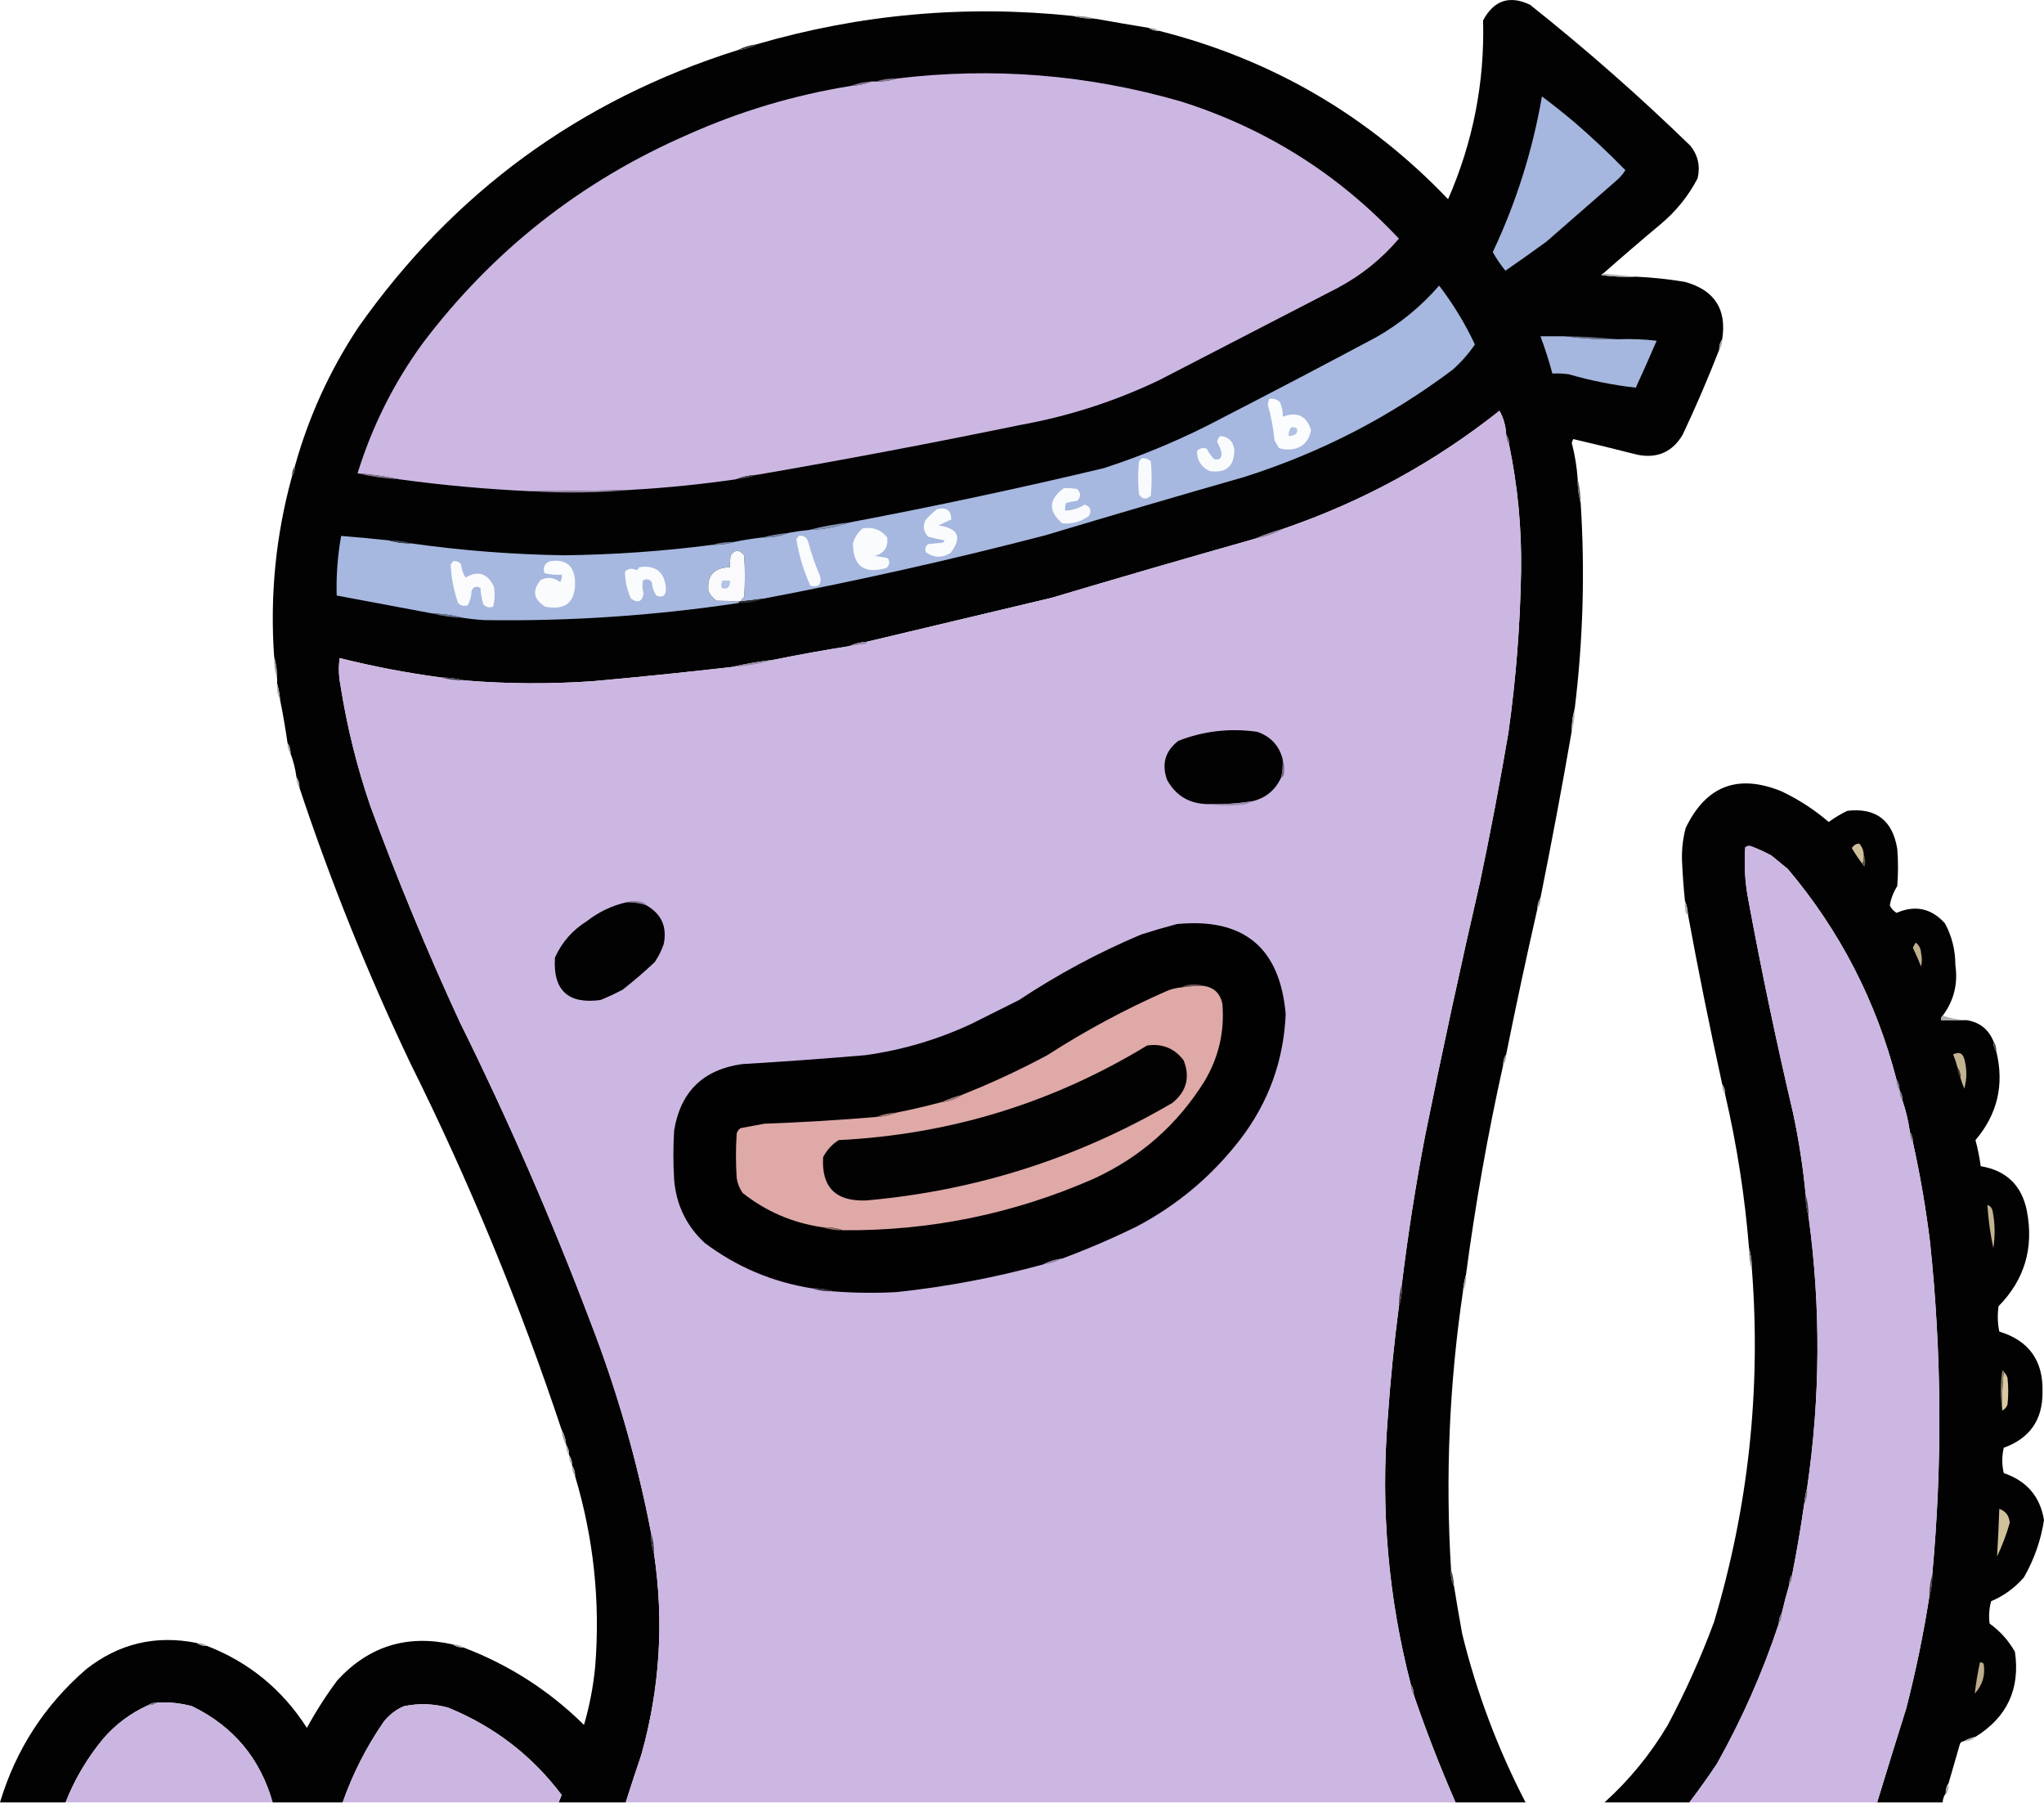 <svg width="1372" height="1210" viewBox="0 0 1372 1210" fill="none" xmlns="http://www.w3.org/2000/svg">
<path fill-rule="evenodd" clip-rule="evenodd" d="M1076 183.689C1075.46 183.749 1075.12 184.082 1075 184.689C1082.64 185.686 1090.3 186.02 1098 185.689C1109.07 186.196 1120.07 187.362 1131 189.189C1150.83 194.703 1159.16 207.537 1156 227.689C1154.58 229.704 1153.91 232.037 1154 234.689C1146.54 253.876 1138.37 272.876 1129.5 291.689C1122.61 303.38 1112.44 307.88 1099 305.189C1084.71 301.534 1070.38 298.034 1056 294.689C1055.67 295.522 1055.33 296.356 1055 297.189C1057.11 305.228 1058.44 313.395 1059 321.689C1058.88 327.258 1059.54 332.591 1061 337.689C1063.94 383.806 1062.61 429.806 1057 475.689C1055.61 480.458 1054.94 485.459 1055 490.689C1048.54 527.979 1041.54 565.318 1034 602.688C1032.58 604.698 1031.91 607.038 1032 609.688C1024.59 642.248 1017.59 674.918 1011 707.688C1009.58 709.698 1008.91 712.038 1009 714.688C998.62 761.288 990.29 808.288 984 855.688C982.98 859.158 982.31 862.828 982 866.688C972.81 928.738 970.14 991.078 974 1053.69C973.62 1057.68 974.28 1061.35 976 1064.69C977.72 1075.32 979.55 1085.99 981.5 1096.69C991.16 1136.03 1005.33 1173.69 1024 1209.69C1008.33 1209.69 992.67 1209.69 977 1209.69C966.67 1186.02 957.34 1162.02 949 1137.69C949.09 1135.04 948.42 1132.7 947 1130.69C931.79 1071.96 926.63 1012.3 931.5 951.688C933.25 926.468 935.75 901.468 939 876.688C940.53 871.938 941.2 866.938 941 861.688C945.04 828.518 950.21 795.518 956.5 762.688C968.05 705.508 980.38 648.508 993.5 591.688C1000.48 558.458 1006.82 525.129 1012.5 491.689C1017.56 455.688 1020.39 419.521 1021 383.189C1021.43 354.697 1018.76 326.531 1013 298.689C1013.09 296.037 1012.42 293.704 1011 291.689C1010.74 285.977 1009.24 280.644 1006.5 275.689C963.04 310.179 914.87 336.513 862 354.689C855.11 356.652 848.44 358.985 842 361.689C796.621 374.536 751.288 387.702 706 401.189C664.639 411.03 623.305 420.863 582 430.689C577.7 430.944 573.7 431.944 570 433.689C553.256 436.319 536.589 439.319 520 442.689C510.116 443.836 500.449 445.502 491 447.689C460.055 451.24 429.055 454.407 398 457.189C369.28 459.202 340.613 459.035 312 456.689C306.884 455.383 301.551 454.716 296 454.689C273.104 451.643 250.437 447.31 228 441.689C227.162 447.675 227.328 453.675 228.5 459.689C232.821 487.309 239.488 514.308 248.5 540.688C266.501 589.708 286.501 638.048 308.5 685.688C341.18 751.698 370.513 819.038 396.5 887.688C414.199 933.488 427.699 980.488 437 1028.69C436.862 1033.6 437.528 1038.27 439 1042.69C445.791 1088.25 442.957 1133.25 430.5 1177.69C426.897 1188.33 423.397 1199 420 1209.69C405 1209.69 390 1209.69 375 1209.69C375.646 1208.03 376.313 1206.37 377 1204.69C357.067 1178.27 331.734 1158.77 301 1146.19C291.071 1143.39 281.071 1143.06 271 1145.19C265.642 1147.54 261.142 1151.04 257.5 1155.69C245.956 1172.44 236.79 1190.44 230 1209.69C214.333 1209.69 198.667 1209.69 183 1209.69C174.636 1180.16 156.636 1158.66 129 1145.19C121.472 1143.13 113.806 1142.29 106 1142.69C103.348 1142.6 101.015 1143.27 99 1144.69C87.651 1149.86 77.818 1157.19 69.5 1166.69C58.712 1179.65 50.212 1193.98 44 1209.69C29.333 1209.69 14.667 1209.69 0 1209.69C10.67 1174.2 30.003 1144.36 58 1120.19C79.922 1103.04 104.588 1097.21 132 1102.69C134.015 1104.11 136.348 1104.78 139 1104.69C167.211 1115.66 189.544 1133.99 206 1159.69C212.085 1148.51 218.918 1137.85 226.5 1127.69C247.578 1104.79 273.412 1096.79 304 1103.69C306.015 1105.11 308.348 1105.78 311 1105.69C341.635 1117.32 368.635 1134.65 392 1157.69C395.721 1144.92 398.221 1131.92 399.5 1118.69C403 1075.07 398.5 1032.41 386 990.688C386.09 988.038 385.424 985.698 384 983.688C384.09 981.038 383.424 978.698 382 976.688C382.09 974.038 381.424 971.698 380 969.688C379.777 966.028 378.777 962.688 377 959.688C348.938 875.338 315.105 793.338 275.5 713.688C246.841 653.538 222.007 591.868 201 528.688C201.09 526.038 200.424 523.698 199 521.688C198.268 516.098 196.935 510.759 195 505.689C195.09 503.039 194.424 500.699 193 498.689C191.612 488.979 189.946 479.308 188 469.689C187.692 465.829 187.025 462.163 186 458.689C186 457.689 186 456.689 186 455.689C186.056 450.458 185.389 445.458 184 440.689C181.118 399.591 185.118 359.257 196 319.689C197.424 317.674 198.09 315.341 198 312.689C207.272 279.476 221.439 248.476 240.5 219.689C304.264 129.123 389.098 67.123 495 33.688C499.665 33.132 503.998 31.799 508 29.689C577.356 9.492 648.022 3.159 720 10.688C725.116 11.995 730.449 12.662 736 12.688C747.659 14.799 759.326 16.799 771 18.689C773.015 20.113 775.348 20.779 778 20.689C853.61 39.819 918.28 77.486 972 133.689C988.75 95.424 996.59 55.425 995.5 13.688C1002.76 0.159 1013.26 -3.341 1027 3.188C1064.32 32.828 1100.15 64.328 1134.5 97.689C1139.73 104.104 1141.4 111.437 1139.5 119.688C1133.37 131.408 1125.21 141.575 1115 150.189C1101.83 161.191 1088.83 172.358 1076 183.689Z" fill="#020202"/>
<path fill-rule="evenodd" clip-rule="evenodd" d="M720 10.688C725.569 10.564 730.902 11.231 736 12.688C730.449 12.661 725.116 11.994 720 10.688Z" fill="#909090"/>
<path fill-rule="evenodd" clip-rule="evenodd" d="M771 18.689C773.652 18.599 775.985 19.265 778 20.689C775.348 20.779 773.015 20.113 771 18.689Z" fill="#AAAAAA"/>
<path fill-rule="evenodd" clip-rule="evenodd" d="M508 29.689C503.998 31.799 499.665 33.132 495 33.688C499.002 31.578 503.335 30.245 508 29.689Z" fill="#343434"/>
<path fill-rule="evenodd" clip-rule="evenodd" d="M508 318.689C503.05 318.959 498.383 319.959 494 321.689C471.103 325.005 448.103 327.338 425 328.689C402.006 329.377 379.006 329.71 356 329.689C326.534 328.345 297.2 325.678 268 321.689C258.888 319.721 249.554 318.387 240 317.689C249.738 286.212 264.238 257.212 283.5 230.689C330.62 168.248 390.12 121.414 462 90.189C496.884 74.618 533.217 63.785 571 57.688C575.95 57.419 580.617 56.419 585 54.688C586 54.688 587 54.688 588 54.688C592.914 54.827 597.581 54.16 602 52.688C666.804 44.888 730.47 50.054 793 68.189C849.8 86.24 898.47 116.906 939 160.189C927.38 173.821 913.71 184.821 898 193.189C858 213.856 818 234.522 778 255.189C748.364 269.349 717.364 279.349 685 285.189C626.148 297.326 567.148 308.493 508 318.689Z" fill="#CCB7E2"/>
<path fill-rule="evenodd" clip-rule="evenodd" d="M602 52.689C597.581 54.161 592.914 54.827 588 54.689C592.419 53.217 597.086 52.551 602 52.689Z" fill="#887B96"/>
<path fill-rule="evenodd" clip-rule="evenodd" d="M585 54.688C580.617 56.419 575.95 57.419 571 57.688C575.383 55.959 580.05 54.959 585 54.688Z" fill="#887B97"/>
<path fill-rule="evenodd" clip-rule="evenodd" d="M1035 64.689C1042.44 70.284 1049.77 76.118 1057 82.189C1068.82 92.415 1080.15 103.081 1091 114.188C1089.39 116.804 1087.39 119.138 1085 121.188C1069.33 134.855 1053.67 148.521 1038 162.188C1028.9 168.816 1019.74 175.316 1010.5 181.688C1007.3 177.794 1004.47 173.627 1002 169.188C1017.72 135.87 1028.72 101.037 1035 64.689Z" fill="#A5B7DE"/>
<path fill-rule="evenodd" clip-rule="evenodd" d="M1076 183.688C1083.33 184.355 1090.67 185.021 1098 185.688C1090.3 186.019 1082.64 185.685 1075 184.688C1075.12 184.081 1075.46 183.748 1076 183.688Z" fill="#AEAEAE"/>
<path fill-rule="evenodd" clip-rule="evenodd" d="M513 401.688C507.68 402.448 502.347 403.115 497 403.688C497.622 402.561 498.455 401.561 499.5 400.688C500.167 391.355 500.167 382.021 499.5 372.688C496.318 368.764 493.318 368.764 490.5 372.688C490.003 375.334 489.836 378.001 490 380.688C479.295 380.886 474.462 386.22 475.5 396.688C476.75 399.359 478.583 401.525 481 403.188C486.071 403.226 491.071 403.393 496 403.688C496 404.021 496 404.355 496 404.688C439.307 413.218 382.307 417.051 325 416.188C320.285 415.907 315.618 415.407 311 414.688C304.236 412.953 297.236 411.953 290 411.688C268.662 407.687 247.328 403.687 226 399.688C225.608 386.238 226.608 372.904 229 359.688C239.682 360.523 250.348 361.523 261 362.688C265.769 364.077 270.769 364.744 276 364.688C310.144 369.519 344.478 372.186 379 372.688C412.15 372.273 445.15 369.939 478 365.688C483.231 365.744 488.231 365.077 493 363.688C499.159 362.425 505.492 361.425 512 360.688C518.003 360.855 523.67 359.855 529 357.688C533.632 356.805 538.298 356.138 543 355.688C552.404 355.401 561.404 353.734 570 350.688C627.289 339.864 684.289 327.697 741 314.188C768.637 305.196 795.303 293.863 821 280.188C855.49 262.443 889.82 244.443 924 226.188C939.94 217.084 953.94 205.584 966 191.688C975.39 203.955 983.39 217.122 990 231.188C985.76 237.437 980.76 243.103 975 248.188C932.63 280.045 885.96 304.045 835 320.188C790.61 332.877 746.276 345.877 702 359.188C639.459 375.463 576.459 389.629 513 401.688Z" fill="#A6B8DF"/>
<path fill-rule="evenodd" clip-rule="evenodd" d="M1050 225.688C1061.8 227.204 1073.8 227.87 1086 227.688C1094.69 227.357 1103.36 227.69 1112 228.688C1107.48 239.232 1102.81 249.732 1098 260.188C1082.79 258.479 1067.79 255.479 1053 251.188C1049.35 250.689 1045.68 250.523 1042 250.688C1039.74 242.227 1037.07 233.893 1034 225.688C1039.33 225.688 1044.67 225.688 1050 225.688Z" fill="#A5B7DE"/>
<path fill-rule="evenodd" clip-rule="evenodd" d="M1050 225.688C1062.18 225.83 1074.18 226.496 1086 227.688C1073.8 227.87 1061.8 227.204 1050 225.688Z" fill="#677189"/>
<path fill-rule="evenodd" clip-rule="evenodd" d="M1156 227.688C1156.09 230.34 1155.42 232.673 1154 234.688C1153.91 232.036 1154.58 229.703 1156 227.688Z" fill="#A8A8A8"/>
<path fill-rule="evenodd" clip-rule="evenodd" d="M852 267.689C854.66 267.351 856.99 268.018 859 269.689C860.53 272.849 861.19 276.182 861 279.689C870.73 276.056 877.06 279.056 880 288.689C878.28 297.41 872.94 301.743 864 301.689C862.07 301.649 860.24 301.316 858.5 300.689C857.5 299.022 856.5 297.356 855.5 295.689C854.75 287.54 853.25 279.54 851 271.689C851.12 270.264 851.46 268.931 852 267.689Z" fill="#FBFCFD"/>
<path fill-rule="evenodd" clip-rule="evenodd" d="M1011 291.688C1010.91 294.34 1011.58 296.673 1013 298.688C1018.76 326.53 1021.43 354.696 1021 383.188C1020.39 419.52 1017.56 455.687 1012.5 491.688C1006.82 525.128 1000.48 558.458 993.5 591.688C980.38 648.508 968.05 705.508 956.5 762.688C950.21 795.518 945.04 828.518 941 861.688C939.61 866.458 938.94 871.458 939 876.688C935.75 901.468 933.25 926.468 931.5 951.688C926.63 1012.3 931.79 1071.96 947 1130.69C946.91 1133.34 947.58 1135.68 949 1137.69C957.34 1162.02 966.67 1186.02 977 1209.69C791.333 1209.69 605.667 1209.69 420 1209.69C423.397 1199 426.897 1188.33 430.5 1177.69C442.957 1133.25 445.791 1088.25 439 1042.69C439.138 1037.78 438.472 1033.11 437 1028.69C427.699 980.488 414.199 933.488 396.5 887.688C370.513 819.038 341.18 751.698 308.5 685.688C286.501 638.048 266.501 589.708 248.5 540.688C239.488 514.308 232.821 487.308 228.5 459.688C227.328 453.674 227.162 447.674 228 441.688C250.437 447.309 273.104 451.642 296 454.688C301.098 456.145 306.431 456.812 312 456.688C340.613 459.034 369.28 459.201 398 457.188C429.055 454.406 460.055 451.239 491 447.688C501 447.189 510.667 445.522 520 442.688C536.589 439.318 553.256 436.318 570 433.688C573.663 433.236 577.33 432.736 581 432.188C581.556 431.805 581.889 431.305 582 430.688C623.305 420.862 664.639 411.029 706 401.188C751.288 387.701 796.621 374.535 842 361.688C849.2 360.513 855.86 358.179 862 354.688C914.87 336.512 963.04 310.178 1006.5 275.688C1009.24 280.643 1010.74 285.976 1011 291.688Z" fill="#CCB7E2"/>
<path fill-rule="evenodd" clip-rule="evenodd" d="M867 286.688C870.66 286.538 871.66 288.038 870 291.188C868.48 292.197 866.81 292.697 865 292.688C864.75 290.33 865.42 288.33 867 286.688Z" fill="#B1C1E5"/>
<path fill-rule="evenodd" clip-rule="evenodd" d="M819 292.688C824.523 293.041 827.69 296.041 828.5 301.688C828.637 312.882 823.137 317.716 812 316.188C806.207 313.415 803.374 308.915 803.5 302.688C805.308 300.792 807.475 300.292 810 301.188C811.306 303.761 812.973 306.094 815 308.188C818.318 309.021 819.985 307.687 820 304.188C819.401 301.496 818.401 298.996 817 296.688C817.252 295.115 817.918 293.782 819 292.688Z" fill="#FAFBFD"/>
<path fill-rule="evenodd" clip-rule="evenodd" d="M1011 291.688C1012.42 293.703 1013.09 296.036 1013 298.688C1011.58 296.673 1010.91 294.34 1011 291.688Z" fill="#7F738C"/>
<path fill-rule="evenodd" clip-rule="evenodd" d="M766 307.689C768.544 307.293 770.711 307.96 772.5 309.689C773.167 317.356 773.167 325.022 772.5 332.689C769.344 335.588 766.678 335.254 764.5 331.689C763.833 324.356 763.833 317.022 764.5 309.689C765.217 309.145 765.717 308.478 766 307.689Z" fill="#F9FAFD"/>
<path fill-rule="evenodd" clip-rule="evenodd" d="M198 312.688C198.09 315.34 197.424 317.673 196 319.688C195.91 317.036 196.576 314.703 198 312.688Z" fill="#494949"/>
<path fill-rule="evenodd" clip-rule="evenodd" d="M240 317.688C249.554 318.386 258.888 319.72 268 321.688C258.418 321.176 249.084 319.843 240 317.688Z" fill="#887B97"/>
<path fill-rule="evenodd" clip-rule="evenodd" d="M508 318.688C503.617 320.418 498.95 321.418 494 321.688C498.383 319.958 503.05 318.958 508 318.688Z" fill="#423C49"/>
<path fill-rule="evenodd" clip-rule="evenodd" d="M714 327.688C717.018 327.523 720.018 327.69 723 328.188C725.667 330.855 725.667 333.521 723 336.188C720.405 336.414 717.905 336.914 715.5 337.688C715.006 339.322 714.84 340.989 715 342.688C719.729 342.555 724.062 341.222 728 338.688C731.895 339.955 732.895 342.455 731 346.188C725.62 350.218 719.62 351.885 713 351.188C703.476 343.032 703.81 335.199 714 327.688Z" fill="#F9FAFD"/>
<path fill-rule="evenodd" clip-rule="evenodd" d="M425 328.688C402.019 330.729 379.019 331.063 356 329.688C379.006 329.709 402.006 329.376 425 328.688Z" fill="#A191B2"/>
<path fill-rule="evenodd" clip-rule="evenodd" d="M1059 321.688C1060.31 326.804 1060.97 332.137 1061 337.688C1059.54 332.59 1058.88 327.257 1059 321.688Z" fill="#606060"/>
<path fill-rule="evenodd" clip-rule="evenodd" d="M629 341.688C635.364 340.255 638.53 342.588 638.5 348.688C635.579 349.965 632.745 351.298 630 352.688C643.35 354.539 646.017 360.706 638 371.188C632.28 374.605 626.78 374.438 621.5 370.688C620.675 368.487 621.175 366.654 623 365.188C626.333 364.855 629.667 364.521 633 364.188C633.457 363.774 633.791 363.274 634 362.688C630.265 362.035 626.599 361.202 623 360.188C619.731 356.735 619.231 352.902 621.5 348.688C623.896 346.121 626.396 343.788 629 341.688Z" fill="#FAFBFD"/>
<path fill-rule="evenodd" clip-rule="evenodd" d="M570 350.688C561.404 353.734 552.404 355.401 543 355.688C551.756 353.384 560.756 351.718 570 350.688Z" fill="#8997B7"/>
<path fill-rule="evenodd" clip-rule="evenodd" d="M579 354.688C585.758 353.439 591.258 355.439 595.5 360.688C596.299 367.242 593.466 371.409 587 373.188C590.057 373.444 593.057 373.944 596 374.688C597.41 377.137 597.076 379.304 595 381.188C580.142 385.521 572.642 380.021 572.5 364.688C573.678 360.683 575.845 357.35 579 354.688Z" fill="#FAFBFD"/>
<path fill-rule="evenodd" clip-rule="evenodd" d="M862 354.688C855.86 358.179 849.2 360.513 842 361.688C848.44 358.984 855.11 356.651 862 354.688Z" fill="#8F819F"/>
<path fill-rule="evenodd" clip-rule="evenodd" d="M529 357.688C523.67 359.855 518.003 360.855 512 360.688C517.459 359.237 523.126 358.237 529 357.688Z" fill="#7A87A4"/>
<path fill-rule="evenodd" clip-rule="evenodd" d="M536 359.689C539.308 359.163 541.474 360.496 542.5 363.689C544.582 371.603 547.249 379.27 550.5 386.689C551.667 392.189 549.5 394.356 544 393.189C539.391 383.036 536.224 372.536 534.5 361.689C535.217 361.145 535.717 360.478 536 359.689Z" fill="#FAFBFD"/>
<path fill-rule="evenodd" clip-rule="evenodd" d="M261 362.688C266.25 362.49 271.25 363.157 276 364.688C270.769 364.744 265.769 364.077 261 362.688Z" fill="#3D4352"/>
<path fill-rule="evenodd" clip-rule="evenodd" d="M493 363.689C488.231 365.078 483.231 365.745 478 365.689C482.769 364.3 487.769 363.633 493 363.689Z" fill="#76829E"/>
<path fill-rule="evenodd" clip-rule="evenodd" d="M497 403.689C496.667 403.689 496.333 403.689 496 403.689C491.071 403.394 486.071 403.227 481 403.189C478.583 401.526 476.75 399.36 475.5 396.689C474.462 386.221 479.295 380.887 490 380.689C489.836 378.002 490.003 375.335 490.5 372.689C493.318 368.765 496.318 368.765 499.5 372.689C500.167 382.022 500.167 391.356 499.5 400.689C498.455 401.562 497.622 402.562 497 403.689Z" fill="#FAFAFD"/>
<path fill-rule="evenodd" clip-rule="evenodd" d="M304 376.688C306.222 376.366 308.056 377.033 309.5 378.688C309.75 381.942 310.75 384.942 312.5 387.688C320.883 382.696 327.217 384.696 331.5 393.688C332.299 398.275 332.132 402.775 331 407.188C328.475 408.084 326.308 407.584 324.5 405.688C323.326 402.142 322.66 398.475 322.5 394.688C319.724 393.048 317.724 393.715 316.5 396.688C316.4 400.091 315.566 403.258 314 406.188C311.475 407.084 309.308 406.584 307.5 404.688C304.547 396.219 302.88 387.553 302.5 378.688C303.217 378.144 303.717 377.477 304 376.688Z" fill="#FBFBFD"/>
<path fill-rule="evenodd" clip-rule="evenodd" d="M369 376.688C379.76 375.044 385.427 379.544 386 390.188C386.375 404.147 379.708 409.813 366 407.188C358.016 402.296 357.016 396.296 363 389.188C367.62 387.069 371.954 387.569 376 390.688C376.952 389.143 377.285 387.476 377 385.688C373.063 385.981 369.23 385.648 365.5 384.688C364.28 380.895 365.447 378.228 369 376.688Z" fill="#FAFBFD"/>
<path fill-rule="evenodd" clip-rule="evenodd" d="M429 380.689C440.212 379.069 446.212 383.902 447 395.189C446.937 399.934 444.77 401.434 440.5 399.689C438.75 396.943 437.75 393.943 437.5 390.689C435.767 388.587 433.767 388.254 431.5 389.689C430.947 392.548 431.114 395.381 432 398.189C431.039 403.914 428.206 405.081 423.5 401.689C420.891 395.926 419.558 389.926 419.5 383.689C421.709 381.483 424.209 381.149 427 382.689C428.022 382.334 428.689 381.667 429 380.689Z" fill="#FAFBFD"/>
<path fill-rule="evenodd" clip-rule="evenodd" d="M485 389.688C486.667 389.688 488.333 389.688 490 389.688C490.195 394.125 488.361 395.792 484.5 394.688C483.86 392.923 484.027 391.256 485 389.688Z" fill="#B3C2E5"/>
<path fill-rule="evenodd" clip-rule="evenodd" d="M513 401.688C507.67 403.855 502.003 404.855 496 404.688C496 404.355 496 404.021 496 403.688C496.333 403.688 496.667 403.688 497 403.688C502.347 403.115 507.68 402.448 513 401.688Z" fill="#282B33"/>
<path fill-rule="evenodd" clip-rule="evenodd" d="M290 411.688C297.236 411.953 304.236 412.953 311 414.688C303.751 414.51 296.751 413.51 290 411.688Z" fill="#667088"/>
<path fill-rule="evenodd" clip-rule="evenodd" d="M582 430.688C581.889 431.305 581.556 431.805 581 432.188C577.33 432.736 573.663 433.236 570 433.688C573.7 431.943 577.7 430.943 582 430.688Z" fill="#9788A7"/>
<path fill-rule="evenodd" clip-rule="evenodd" d="M520 442.688C510.667 445.522 501 447.189 491 447.688C500.449 445.501 510.116 443.835 520 442.688Z" fill="#9688A6"/>
<path fill-rule="evenodd" clip-rule="evenodd" d="M184 440.688C185.389 445.457 186.056 450.457 186 455.688C184.611 450.919 183.944 445.919 184 440.688Z" fill="#9C9C9C"/>
<path fill-rule="evenodd" clip-rule="evenodd" d="M296 454.688C301.551 454.715 306.884 455.382 312 456.688C306.431 456.812 301.098 456.145 296 454.688Z" fill="#463F4D"/>
<path fill-rule="evenodd" clip-rule="evenodd" d="M186 458.688C187.025 462.162 187.692 465.828 188 469.688C186.283 466.343 185.616 462.677 186 458.688Z" fill="#AFAFAF"/>
<path fill-rule="evenodd" clip-rule="evenodd" d="M1057 475.688C1057.06 480.919 1056.39 485.918 1055 490.688C1054.94 485.458 1055.61 480.457 1057 475.688Z" fill="#B1B1B1"/>
<path fill-rule="evenodd" clip-rule="evenodd" d="M861 509.689C861.19 513.759 860.86 517.759 860 521.689C856.23 530.069 849.9 535.409 841 537.689C831.075 539.299 821.075 539.969 811 539.689C798.664 539.609 789.498 534.279 783.5 523.689C779.519 512.939 782.019 504.099 791 497.189C808.118 490.559 825.785 488.559 844 491.189C853.06 494.409 858.73 500.579 861 509.689Z" fill="#020203"/>
<path fill-rule="evenodd" clip-rule="evenodd" d="M193 498.688C194.424 500.698 195.09 503.038 195 505.688C193.576 503.678 192.91 501.338 193 498.688Z" fill="#A5A5A5"/>
<path fill-rule="evenodd" clip-rule="evenodd" d="M861 509.688C862.14 513.168 862.31 516.828 861.5 520.688C861.12 521.248 860.62 521.578 860 521.688C860.86 517.758 861.19 513.758 861 509.688Z" fill="#71667D"/>
<path fill-rule="evenodd" clip-rule="evenodd" d="M199 521.688C200.424 523.698 201.09 526.038 201 528.688C199.576 526.678 198.91 524.338 199 521.688Z" fill="#AFAFAF"/>
<path fill-rule="evenodd" clip-rule="evenodd" d="M1304 681.688C1303.1 682.398 1302.76 683.398 1303 684.688C1308.67 684.688 1314.33 684.688 1320 684.688C1328.63 685.988 1334.63 690.658 1338 698.688C1337.91 701.338 1338.58 703.678 1340 705.688C1345.42 728.018 1340.76 747.858 1326 765.188C1327.56 770.938 1328.73 776.778 1329.5 782.688C1346.74 785.588 1357.07 795.588 1360.5 812.688C1365.29 837.568 1358.96 858.898 1341.5 876.688C1340.67 882.388 1340.84 888.048 1342 893.688C1361.91 899.778 1371.57 913.278 1371 934.188C1371.2 952.818 1362.54 965.318 1345 971.688C1343.67 977.358 1343.67 983.018 1345 988.688C1360.39 993.898 1369.39 1004.4 1372 1020.19C1369.9 1033.83 1365.4 1046.66 1358.5 1058.69C1352.37 1065.75 1345.04 1071.08 1336.5 1074.69C1335.17 1079.63 1334.84 1084.63 1335.5 1089.69C1342.59 1094.78 1348.26 1101.11 1352.5 1108.69C1356.1 1133.49 1347.27 1152.49 1326 1165.69C1323.1 1166.32 1320.44 1167.32 1318 1168.69C1316.75 1168.77 1315.92 1169.43 1315.5 1170.69C1313 1179.36 1310.5 1188.03 1308 1196.69C1306.58 1198.7 1305.91 1201.04 1306 1203.69C1304.76 1205.4 1304.09 1207.4 1304 1209.69C1289.33 1209.69 1274.67 1209.69 1260 1209.69C1266.4 1188.67 1272.9 1167.67 1279.5 1146.69C1285.89 1121.89 1291.06 1096.89 1295 1071.69C1296.39 1066.92 1297.06 1061.92 1297 1056.69C1303.84 982.328 1303.34 907.998 1295.5 833.688C1292.73 811.128 1288.9 788.798 1284 766.688C1284.09 764.038 1283.42 761.698 1282 759.688C1280.95 752.428 1279.29 745.428 1277 738.688C1277.09 736.038 1276.42 733.698 1275 731.688C1275.09 729.038 1274.42 726.698 1273 724.688C1259.3 671.778 1234.96 624.608 1200 583.188C1196.33 580.188 1192.67 577.188 1189 574.188C1184.79 571.918 1180.45 569.918 1176 568.188C1174.39 567.468 1172.89 567.638 1171.5 568.688C1170.62 580.438 1171.28 592.108 1173.5 603.688C1182.35 651.598 1192.35 699.258 1203.5 746.688C1207.42 764.868 1210.25 783.198 1212 801.688C1211.94 806.918 1212.61 811.918 1214 816.688C1222.23 877.288 1221.9 937.958 1213 998.688C1211.98 1002.16 1211.31 1005.83 1211 1009.69C1208.75 1025.44 1206.08 1041.1 1203 1056.69C1201.58 1058.7 1200.91 1061.04 1201 1063.69C1199.13 1069.97 1197.46 1076.31 1196 1082.69C1194.58 1084.7 1193.91 1087.04 1194 1089.69C1183.21 1122.29 1169.37 1153.62 1152.5 1183.69C1146.57 1192.56 1140.4 1201.23 1134 1209.69C1115 1209.69 1096 1209.69 1077 1209.69C1093.74 1194.6 1107.91 1177.26 1119.5 1157.69C1131.39 1135.36 1141.72 1112.36 1150.5 1088.69C1173.57 1011.66 1182.07 932.988 1176 852.688C1176.06 847.458 1175.39 842.458 1174 837.688C1171.2 802.948 1165.87 768.608 1158 734.688C1158.09 732.038 1157.42 729.698 1156 727.688C1147.69 689.798 1140.02 651.798 1133 613.688C1132.82 610.458 1132.16 607.458 1131 604.688C1130.05 595.548 1129.38 586.378 1129 577.188C1128.8 569.898 1129.63 562.728 1131.5 555.688C1145.13 527.308 1166.63 519.138 1196 531.188C1207.46 536.658 1217.96 543.488 1227.5 551.688C1231.39 548.808 1235.56 546.308 1240 544.188C1259.16 541.998 1270.33 550.498 1273.5 569.688C1274.17 578.018 1274.17 586.358 1273.5 594.688C1270.93 598.798 1269.26 603.138 1268.5 607.688C1269.55 609.818 1271.05 611.478 1273 612.688C1285.52 607.248 1296.35 609.588 1305.5 619.688C1310.17 628.368 1312.51 637.698 1312.5 647.688C1314.35 660.298 1311.51 671.638 1304 681.688Z" fill="#020202"/>
<path fill-rule="evenodd" clip-rule="evenodd" d="M841 537.688C838.689 539.258 836.022 540.088 833 540.188C825.488 541.008 818.155 540.848 811 539.688C821.075 539.968 831.075 539.298 841 537.688Z" fill="#9F90B0"/>
<path fill-rule="evenodd" clip-rule="evenodd" d="M1251 573.688C1251.29 575.928 1250.96 577.928 1250 579.688C1247.48 576.328 1245.15 572.828 1243 569.188C1244.25 567.238 1245.91 566.238 1248 566.188C1249.88 568.318 1250.88 570.818 1251 573.688Z" fill="#CEBE9A"/>
<path fill-rule="evenodd" clip-rule="evenodd" d="M1273 724.688C1272.91 727.338 1273.58 729.678 1275 731.688C1274.91 734.338 1275.58 736.678 1277 738.688C1279.29 745.428 1280.95 752.428 1282 759.688C1281.91 762.338 1282.58 764.678 1284 766.688C1288.9 788.798 1292.73 811.129 1295.5 833.689C1303.34 907.999 1303.84 982.329 1297 1056.69C1295.61 1061.46 1294.94 1066.46 1295 1071.69C1291.06 1096.89 1285.89 1121.89 1279.5 1146.69C1272.9 1167.67 1266.4 1188.67 1260 1209.69C1218 1209.69 1176 1209.69 1134 1209.69C1140.4 1201.23 1146.57 1192.56 1152.5 1183.69C1169.37 1153.62 1183.21 1122.29 1194 1089.69C1195.42 1087.68 1196.09 1085.34 1196 1082.69C1197.46 1076.31 1199.13 1069.97 1201 1063.69C1202.42 1061.68 1203.09 1059.34 1203 1056.69C1206.08 1041.1 1208.75 1025.44 1211 1009.69C1212.72 1006.35 1213.38 1002.68 1213 998.689C1221.9 937.959 1222.23 877.288 1214 816.688C1214.06 811.458 1213.39 806.458 1212 801.688C1210.25 783.198 1207.42 764.868 1203.5 746.688C1192.35 699.258 1182.35 651.598 1173.5 603.688C1171.28 592.108 1170.62 580.438 1171.5 568.688C1172.89 567.638 1174.39 567.468 1176 568.188C1180.45 569.918 1184.79 571.918 1189 574.188C1192.67 577.188 1196.33 580.188 1200 583.188C1234.96 624.608 1259.3 671.778 1273 724.688Z" fill="#CBB7E1"/>
<path fill-rule="evenodd" clip-rule="evenodd" d="M1251 573.688C1252.13 576.158 1252.3 578.818 1251.5 581.688C1250.78 581.148 1250.28 580.478 1250 579.688C1250.96 577.928 1251.29 575.928 1251 573.688Z" fill="#615948"/>
<path fill-rule="evenodd" clip-rule="evenodd" d="M420 605.688C423.14 604.548 426.473 604.378 430 605.188C431.82 605.388 433.153 606.218 434 607.688C429.493 606.078 424.827 605.408 420 605.688Z" fill="#9082A0"/>
<path fill-rule="evenodd" clip-rule="evenodd" d="M420 605.688C424.827 605.408 429.493 606.078 434 607.688C444.07 613.498 447.903 622.168 445.5 633.688C444.027 637.968 442.027 641.968 439.5 645.688C432.613 652.208 425.446 658.378 418 664.188C413.12 666.798 408.12 669.128 403 671.188C381.23 674.088 371.063 664.588 372.5 642.688C377.176 632.348 384.342 624.178 394 618.188C401.764 612.138 410.431 607.968 420 605.688Z" fill="#030203"/>
<path fill-rule="evenodd" clip-rule="evenodd" d="M1034 602.688C1034.09 605.338 1033.42 607.678 1032 609.688C1031.91 607.038 1032.58 604.698 1034 602.688Z" fill="#969696"/>
<path fill-rule="evenodd" clip-rule="evenodd" d="M1131 604.688C1132.16 607.458 1132.82 610.458 1133 613.688C1132.38 613.578 1131.88 613.248 1131.5 612.688C1131 610.038 1130.84 607.378 1131 604.688Z" fill="#B1B1B1"/>
<path fill-rule="evenodd" clip-rule="evenodd" d="M713 844.688C708.335 845.248 704.002 846.578 700 848.688C667.864 857.478 635.197 863.648 602 867.188C587.622 867.988 573.289 867.818 559 866.688C554.581 865.218 549.914 864.548 545 864.688C518.423 860.448 494.423 850.278 473 834.188C460.694 822.738 453.861 808.578 452.5 791.688C451.833 780.688 451.833 769.688 452.5 758.688C456.791 732.728 471.958 717.898 498 714.188C525.681 712.538 553.348 710.538 581 708.188C605.782 704.708 629.449 697.708 652 687.188C662.667 681.858 673.333 676.518 684 671.188C709.883 654.008 737.217 639.338 766 627.188C773.941 624.648 781.941 622.318 790 620.188C834.822 615.858 859.16 636.018 863 680.688C861.63 711.958 851.47 739.958 832.5 764.688C813.557 789.238 790.39 808.738 763 823.188C746.656 831.198 729.989 838.358 713 844.688Z" fill="#020102"/>
<path fill-rule="evenodd" clip-rule="evenodd" d="M1286 632.688C1288.19 634.408 1289.36 636.738 1289.5 639.688C1290.17 642.688 1290.17 645.688 1289.5 648.688C1287.8 644.458 1285.97 640.298 1284 636.188C1284.48 634.888 1285.14 633.718 1286 632.688Z" fill="#BEAF8D"/>
<path fill-rule="evenodd" clip-rule="evenodd" d="M808 661.688C802.963 661.598 797.963 661.938 793 662.688C795.686 661.198 798.686 660.528 802 660.688C804.196 660.688 806.196 661.028 808 661.688Z" fill="#684F4E"/>
<path fill-rule="evenodd" clip-rule="evenodd" d="M808 661.688C814.913 662.768 819.08 666.768 820.5 673.688C822.064 692.298 818.064 709.638 808.5 725.688C790.251 754.928 765.418 776.768 734 791.188C680.381 814.678 624.381 826.178 566 825.688C561.581 824.218 556.914 823.548 552 823.688C532.059 820.768 514.225 813.098 498.5 800.688C496.39 797.698 495.057 794.358 494.5 790.688C493.833 780.688 493.833 770.688 494.5 760.688C494.965 759.258 495.799 758.088 497 757.188C502.333 756.188 507.667 755.188 513 754.188C538.038 753.278 563.038 751.778 588 749.688C592.95 749.418 597.617 748.418 602 746.688C612.079 744.668 622.079 742.338 632 739.688C637.203 739.178 641.87 737.508 646 734.688C665.454 726.958 684.454 718.128 703 708.188C728.488 691.778 755.155 677.438 783 665.188C786.22 663.838 789.553 662.998 793 662.688C797.963 661.938 802.963 661.598 808 661.688Z" fill="#DEA9A7"/>
<path fill-rule="evenodd" clip-rule="evenodd" d="M1304 681.688C1309.09 683.328 1314.42 684.328 1320 684.688C1314.33 684.688 1308.67 684.688 1303 684.688C1302.76 683.398 1303.1 682.398 1304 681.688Z" fill="#AFAFAF"/>
<path fill-rule="evenodd" clip-rule="evenodd" d="M1338 698.688C1339.42 700.698 1340.09 703.038 1340 705.688C1338.58 703.678 1337.91 701.338 1338 698.688Z" fill="#464646"/>
<path fill-rule="evenodd" clip-rule="evenodd" d="M770 701.688C780.229 700.258 788.396 703.588 794.5 711.688C798.972 722.948 796.472 732.448 787 740.188C723.502 777.358 655.002 799.198 581.5 805.688C560.982 806.508 551.315 796.838 552.5 776.688C554.95 771.908 558.45 768.068 563 765.188C637.543 761.478 706.543 740.308 770 701.688Z" fill="#020202"/>
<path fill-rule="evenodd" clip-rule="evenodd" d="M1316 723.688C1316.09 721.038 1315.42 718.698 1314 716.688C1313.21 713.638 1312.21 710.638 1311 707.688C1314.87 705.728 1317.37 706.728 1318.5 710.688C1320.33 717.468 1320.33 724.128 1318.5 730.688C1317.51 728.378 1316.68 726.048 1316 723.688Z" fill="#C2B391"/>
<path fill-rule="evenodd" clip-rule="evenodd" d="M1011 707.688C1011.09 710.338 1010.42 712.678 1009 714.688C1008.91 712.038 1009.58 709.698 1011 707.688Z" fill="#9B9B9B"/>
<path fill-rule="evenodd" clip-rule="evenodd" d="M1314 716.688C1315.42 718.698 1316.09 721.038 1316 723.688C1314.58 721.678 1313.91 719.338 1314 716.688Z" fill="#403B30"/>
<path fill-rule="evenodd" clip-rule="evenodd" d="M1273 724.688C1274.42 726.698 1275.09 729.038 1275 731.688C1273.58 729.678 1272.91 727.338 1273 724.688Z" fill="#82758F"/>
<path fill-rule="evenodd" clip-rule="evenodd" d="M1156 727.688C1157.42 729.698 1158.09 732.038 1158 734.688C1156.58 732.678 1155.91 730.338 1156 727.688Z" fill="#A6A6A6"/>
<path fill-rule="evenodd" clip-rule="evenodd" d="M1275 731.688C1276.42 733.698 1277.09 736.038 1277 738.688C1275.58 736.678 1274.91 734.338 1275 731.688Z" fill="#837691"/>
<path fill-rule="evenodd" clip-rule="evenodd" d="M646 734.688C641.87 737.508 637.203 739.178 632 739.688C636.44 737.648 641.107 735.988 646 734.688Z" fill="#A37C7A"/>
<path fill-rule="evenodd" clip-rule="evenodd" d="M602 746.688C597.617 748.418 592.95 749.418 588 749.688C592.383 747.958 597.05 746.958 602 746.688Z" fill="#9F7877"/>
<path fill-rule="evenodd" clip-rule="evenodd" d="M1282 759.688C1283.42 761.698 1284.09 764.038 1284 766.688C1282.58 764.678 1281.91 762.338 1282 759.688Z" fill="#7F738D"/>
<path fill-rule="evenodd" clip-rule="evenodd" d="M1212 801.688C1213.39 806.458 1214.06 811.458 1214 816.688C1212.61 811.918 1211.94 806.918 1212 801.688Z" fill="#39343F"/>
<path fill-rule="evenodd" clip-rule="evenodd" d="M1334 808.688C1335.84 809.308 1337 810.648 1337.5 812.688C1339.12 820.998 1339.29 829.328 1338 837.688C1335.94 828.128 1334.61 818.468 1334 808.688Z" fill="#C2B391"/>
<path fill-rule="evenodd" clip-rule="evenodd" d="M552 823.689C556.914 823.549 561.581 824.219 566 825.689C561.086 825.829 556.419 825.159 552 823.689Z" fill="#906D6C"/>
<path fill-rule="evenodd" clip-rule="evenodd" d="M713 844.688C708.998 846.798 704.665 848.128 700 848.688C704.002 846.578 708.335 845.248 713 844.688Z" fill="#9283A2"/>
<path fill-rule="evenodd" clip-rule="evenodd" d="M1174 837.688C1175.39 842.458 1176.06 847.458 1176 852.688C1174.61 847.918 1173.94 842.918 1174 837.688Z" fill="#828282"/>
<path fill-rule="evenodd" clip-rule="evenodd" d="M984 855.688C984.38 859.678 983.72 863.348 982 866.688C982.31 862.828 982.98 859.158 984 855.688Z" fill="#AFAFAF"/>
<path fill-rule="evenodd" clip-rule="evenodd" d="M545 864.689C549.914 864.549 554.581 865.219 559 866.689C554.086 866.829 549.419 866.159 545 864.689Z" fill="#312D36"/>
<path fill-rule="evenodd" clip-rule="evenodd" d="M941 861.688C941.2 866.938 940.53 871.938 939 876.688C938.94 871.458 939.61 866.458 941 861.688Z" fill="#3B3541"/>
<path fill-rule="evenodd" clip-rule="evenodd" d="M1345 920.688C1346.06 921.788 1346.89 923.118 1347.5 924.688C1348.17 930.688 1348.17 936.688 1347.5 942.688C1346.84 944.508 1345.67 945.848 1344 946.688C1343.67 937.838 1344.01 929.168 1345 920.688Z" fill="#D9C8A1"/>
<path fill-rule="evenodd" clip-rule="evenodd" d="M1345 920.688C1344.01 929.168 1343.67 937.838 1344 946.688C1342.68 937.848 1342.68 928.848 1344 919.688C1344.61 919.808 1344.94 920.148 1345 920.688Z" fill="#8E836A"/>
<path fill-rule="evenodd" clip-rule="evenodd" d="M377 959.688C378.777 962.688 379.777 966.028 380 969.688C378.223 966.688 377.223 963.348 377 959.688Z" fill="#9E9E9E"/>
<path fill-rule="evenodd" clip-rule="evenodd" d="M380 969.688C381.424 971.698 382.09 974.038 382 976.688C380.576 974.678 379.91 972.338 380 969.688Z" fill="#AEAEAE"/>
<path fill-rule="evenodd" clip-rule="evenodd" d="M382 976.688C383.424 978.698 384.09 981.038 384 983.688C382.576 981.678 381.91 979.338 382 976.688Z" fill="#B1B1B1"/>
<path fill-rule="evenodd" clip-rule="evenodd" d="M384 983.688C385.424 985.698 386.09 988.038 386 990.688C384.576 988.678 383.91 986.338 384 983.688Z" fill="#A6A6A6"/>
<path fill-rule="evenodd" clip-rule="evenodd" d="M1213 998.688C1213.38 1002.68 1212.72 1006.35 1211 1009.69C1211.31 1005.83 1211.98 1002.16 1213 998.688Z" fill="#776B84"/>
<path fill-rule="evenodd" clip-rule="evenodd" d="M1342 1012.69C1346.41 1014.27 1348.74 1017.44 1349 1022.19C1346.76 1029.92 1343.92 1037.42 1340.5 1044.69C1341.14 1034.05 1341.64 1023.39 1342 1012.69Z" fill="#D2C29C"/>
<path fill-rule="evenodd" clip-rule="evenodd" d="M437 1028.69C438.472 1033.11 439.138 1037.78 439 1042.69C437.528 1038.27 436.862 1033.6 437 1028.69Z" fill="#3B3641"/>
<path fill-rule="evenodd" clip-rule="evenodd" d="M974 1053.69C975.19 1057.14 975.85 1060.8 976 1064.69C974.28 1061.35 973.62 1057.68 974 1053.69Z" fill="#454545"/>
<path fill-rule="evenodd" clip-rule="evenodd" d="M1203 1056.69C1203.09 1059.34 1202.42 1061.68 1201 1063.69C1200.91 1061.04 1201.58 1058.7 1203 1056.69Z" fill="#81748E"/>
<path fill-rule="evenodd" clip-rule="evenodd" d="M1297 1056.69C1297.06 1061.92 1296.39 1066.92 1295 1071.69C1294.94 1066.46 1295.61 1061.46 1297 1056.69Z" fill="#3B3541"/>
<path fill-rule="evenodd" clip-rule="evenodd" d="M1196 1082.69C1196.09 1085.34 1195.42 1087.68 1194 1089.69C1193.91 1087.04 1194.58 1084.7 1196 1082.69Z" fill="#81748F"/>
<path fill-rule="evenodd" clip-rule="evenodd" d="M132 1102.69C134.652 1102.6 136.985 1103.27 139 1104.69C136.348 1104.78 134.015 1104.11 132 1102.69Z" fill="#A6A6A6"/>
<path fill-rule="evenodd" clip-rule="evenodd" d="M304 1103.69C306.652 1103.6 308.985 1104.27 311 1105.69C308.348 1105.78 306.015 1105.11 304 1103.69Z" fill="#ABABAB"/>
<path fill-rule="evenodd" clip-rule="evenodd" d="M1329 1115.69C1330 1115.6 1330.83 1115.94 1331.5 1116.69C1332.73 1124.33 1330.73 1130.99 1325.5 1136.69C1326.33 1129.68 1327.49 1122.68 1329 1115.69Z" fill="#BCAD8C"/>
<path fill-rule="evenodd" clip-rule="evenodd" d="M947 1130.69C948.42 1132.7 949.09 1135.04 949 1137.69C947.58 1135.68 946.91 1133.34 947 1130.69Z" fill="#867994"/>
<path fill-rule="evenodd" clip-rule="evenodd" d="M106 1142.69C103.985 1144.11 101.652 1144.78 99 1144.69C101.015 1143.27 103.348 1142.6 106 1142.69Z" fill="#80748E"/>
<path fill-rule="evenodd" clip-rule="evenodd" d="M106 1142.69C113.806 1142.29 121.472 1143.13 129 1145.19C156.636 1158.66 174.636 1180.16 183 1209.69C136.667 1209.69 90.333 1209.69 44 1209.69C50.212 1193.98 58.712 1179.65 69.5 1166.69C77.818 1157.19 87.651 1149.86 99 1144.69C101.652 1144.78 103.985 1144.11 106 1142.69Z" fill="#CBB6E1"/>
<path fill-rule="evenodd" clip-rule="evenodd" d="M375 1209.69C326.667 1209.69 278.333 1209.69 230 1209.69C236.79 1190.44 245.956 1172.44 257.5 1155.69C261.142 1151.04 265.642 1147.54 271 1145.19C281.071 1143.06 291.071 1143.39 301 1146.19C331.734 1158.77 357.067 1178.27 377 1204.69C376.313 1206.37 375.646 1208.03 375 1209.69Z" fill="#CBB6E1"/>
<path fill-rule="evenodd" clip-rule="evenodd" d="M1326 1165.69C1323.88 1167.84 1321.22 1168.84 1318 1168.69C1320.44 1167.32 1323.1 1166.32 1326 1165.69Z" fill="#B3B3B3"/>
<path fill-rule="evenodd" clip-rule="evenodd" d="M1308 1197.69C1308.09 1200.34 1307.42 1202.68 1306 1204.69C1305.91 1202.04 1306.58 1199.7 1308 1197.69Z" fill="#A3A3A3"/>
</svg>
